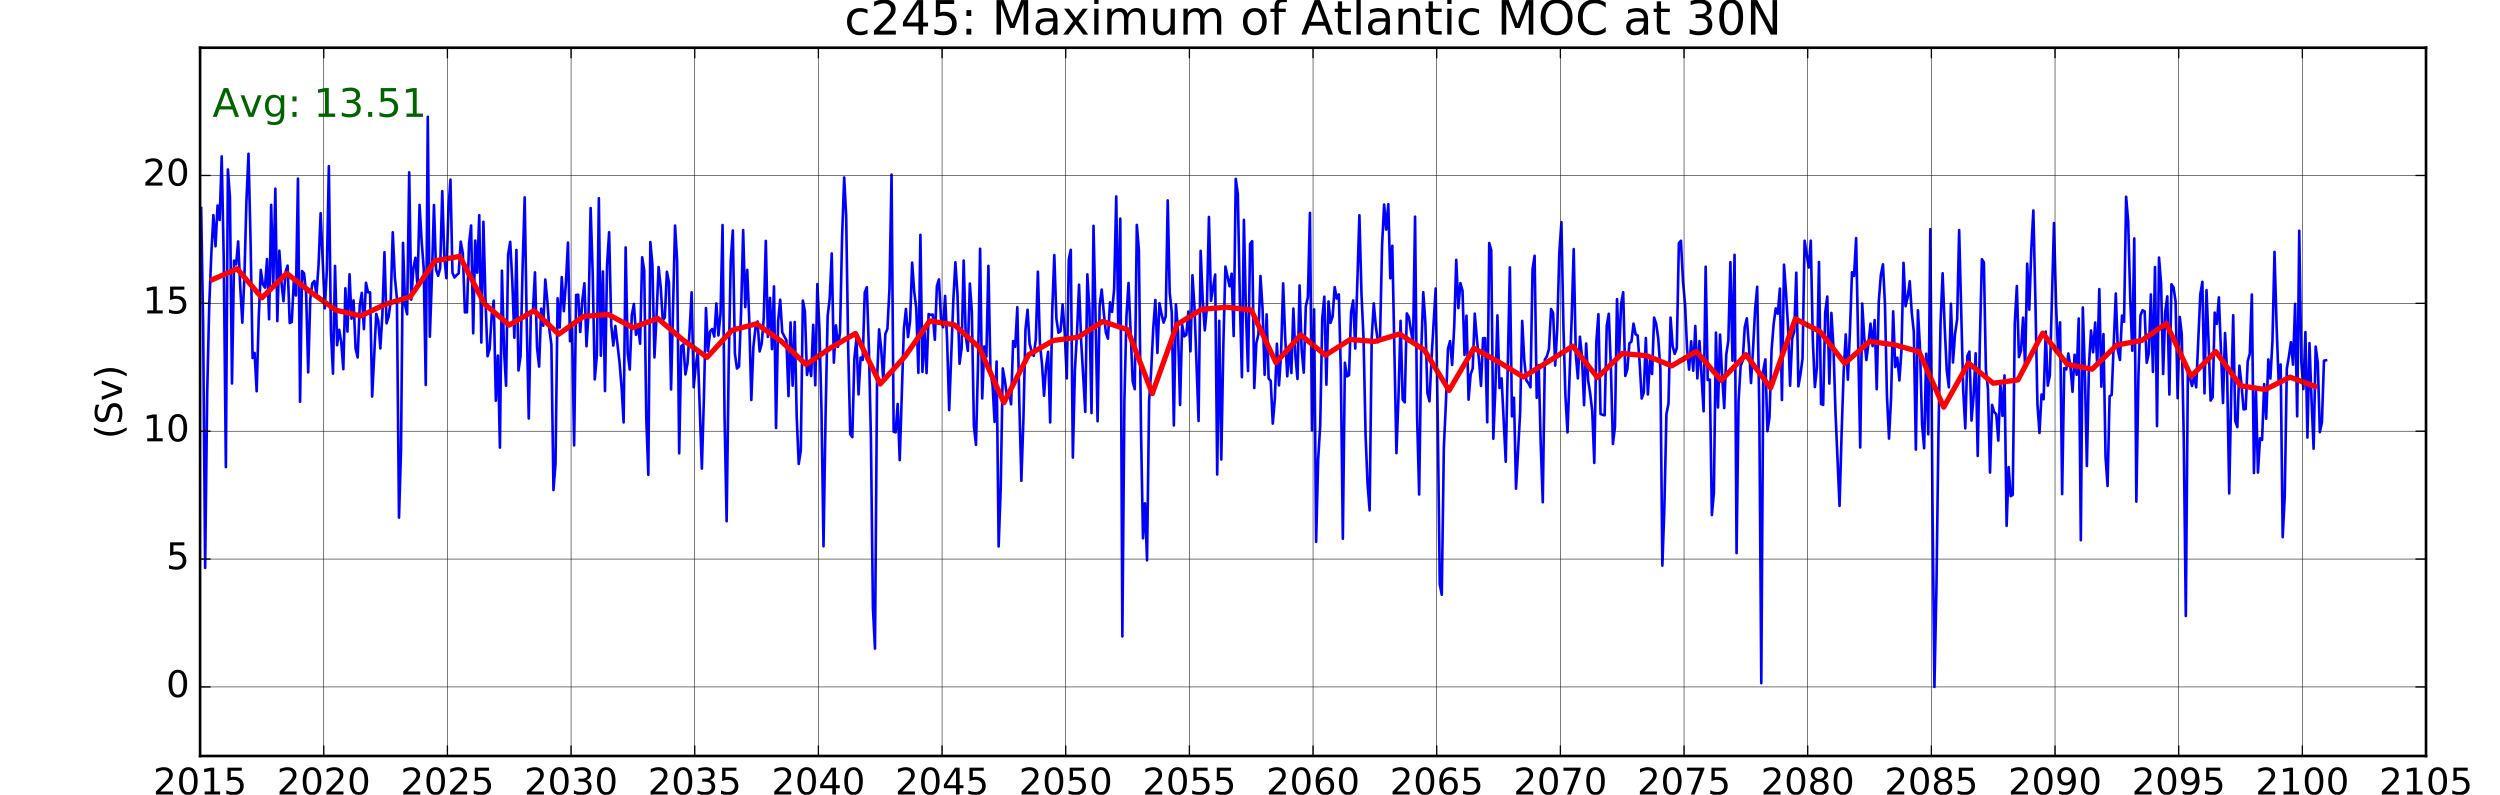 <?xml version="1.0" encoding="utf-8" standalone="no"?>
<!DOCTYPE svg PUBLIC "-//W3C//DTD SVG 1.1//EN"
  "http://www.w3.org/Graphics/SVG/1.1/DTD/svg11.dtd">
<!-- Created with matplotlib (http://matplotlib.org/) -->
<svg height="302pt" version="1.1" viewBox="0 0 950 302" width="950pt" xmlns="http://www.w3.org/2000/svg" xmlns:xlink="http://www.w3.org/1999/xlink">
 <defs>
  <style type="text/css">
*{stroke-linecap:butt;stroke-linejoin:round;stroke-miterlimit:100000;}
  </style>
 </defs>
 <g id="figure_1">
  <g id="patch_1">
   <path d="M 0 302.4 
L 950.4 302.4 
L 950.4 0 
L 0 0 
z
" style="fill:#ffffff;"/>
  </g>
  <g id="axes_1">
   <g id="patch_2">
    <path d="M 76.032 287.28 
L 921.888 287.28 
L 921.888 18.144 
L 76.032 18.144 
z
" style="fill:#ffffff;"/>
   </g>
   <g id="line2d_1">
    <path clip-path="url(#peede3c1c27)" d="M 76.431 79.033 
L 77.191 123.486 
L 77.95 215.8 
L 78.736 149.104 
L 79.521 115.674 
L 80.306 96.43 
L 81.092 81.755 
L 81.89 93.594 
L 82.675 78.09 
L 83.461 83.601 
L 84.246 59.417 
L 85.031 98.89 
L 85.828 177.506 
L 86.599 64.401 
L 87.369 74.872 
L 88.152 145.721 
L 88.936 99.036 
L 89.719 100.483 
L 90.502 91.754 
L 91.298 109.121 
L 92.081 122.612 
L 92.864 105.532 
L 93.648 76.312 
L 94.431 58.437 
L 95.228 92.293 
L 95.988 136.04 
L 96.747 134.121 
L 97.532 148.679 
L 98.318 120.671 
L 99.103 102.554 
L 99.888 108.051 
L 100.687 109.309 
L 101.472 98.435 
L 102.257 121.321 
L 103.043 77.848 
L 103.828 108.702 
L 104.626 71.711 
L 105.386 122.02 
L 106.146 95.261 
L 106.931 107.115 
L 107.716 114.462 
L 108.502 103.336 
L 109.287 100.936 
L 110.085 122.742 
L 110.87 122.351 
L 111.656 106.592 
L 112.441 112.272 
L 113.226 67.876 
L 114.025 152.663 
L 114.784 103.019 
L 115.544 103.859 
L 116.329 111.504 
L 117.115 141.505 
L 117.9 113.633 
L 118.685 107.686 
L 119.484 106.787 
L 120.269 111.99 
L 121.054 100.643 
L 121.84 81.006 
L 123.422 117.147 
L 124.192 102.925 
L 124.963 63.137 
L 125.746 126.025 
L 126.529 141.972 
L 127.312 101.047 
L 128.096 131.181 
L 128.892 125.326 
L 129.675 130.048 
L 130.458 140.276 
L 131.241 109.562 
L 132.024 125.995 
L 132.822 104.234 
L 133.581 121.085 
L 134.341 114.127 
L 135.126 132.405 
L 135.911 135.841 
L 136.697 116.095 
L 137.482 111.275 
L 138.28 125.049 
L 139.066 107.455 
L 139.851 111.076 
L 140.636 111.104 
L 141.422 150.687 
L 142.98 119.282 
L 143.739 121.894 
L 144.524 132.401 
L 145.31 119.478 
L 146.095 95.832 
L 146.88 122.866 
L 147.679 120.291 
L 148.464 114.524 
L 149.249 88.266 
L 150.035 105.376 
L 150.82 113.301 
L 151.618 196.696 
L 152.378 171.451 
L 153.138 92.295 
L 153.923 115.82 
L 154.708 119.418 
L 155.494 65.489 
L 156.279 113.863 
L 157.077 101.982 
L 157.862 97.958 
L 158.648 108.758 
L 159.433 77.859 
L 160.218 91.578 
L 161.016 102.078 
L 161.786 146.291 
L 162.556 44.397 
L 163.34 127.949 
L 164.123 105.588 
L 164.906 77.902 
L 165.689 102.42 
L 166.485 104.792 
L 167.268 101.888 
L 168.052 72.629 
L 168.835 97.402 
L 169.618 105.696 
L 170.415 79.477 
L 171.175 68.244 
L 171.934 103.661 
L 172.72 105.465 
L 173.505 104.533 
L 174.29 103.881 
L 175.076 91.814 
L 175.874 96.257 
L 176.659 118.692 
L 177.445 118.658 
L 178.23 92.688 
L 179.015 85.696 
L 179.814 126.668 
L 180.573 91.406 
L 181.333 103.608 
L 182.118 81.777 
L 182.903 130.17 
L 183.689 84.284 
L 184.474 113.58 
L 185.272 135.37 
L 186.058 132.631 
L 186.843 119.749 
L 187.628 114.241 
L 188.414 152.263 
L 189.212 135.127 
L 189.972 170.089 
L 190.731 102.869 
L 191.516 132.736 
L 192.302 146.563 
L 193.087 96.673 
L 193.872 91.907 
L 194.671 106.897 
L 195.456 128.328 
L 196.241 94.989 
L 197.027 140.787 
L 197.812 135.263 
L 198.609 100.806 
L 199.38 75 
L 200.15 122.469 
L 200.933 159.027 
L 201.716 119.062 
L 202.5 118.226 
L 203.283 103.494 
L 204.079 132.116 
L 204.862 139.303 
L 205.645 117.291 
L 206.428 123.776 
L 207.212 106.219 
L 208.009 114.665 
L 208.768 125.306 
L 209.528 130.992 
L 210.313 186.219 
L 211.099 176.086 
L 211.884 113.354 
L 212.669 124.45 
L 213.468 105.304 
L 214.253 118.253 
L 215.038 107.556 
L 215.824 92.176 
L 216.609 129.682 
L 217.407 124.534 
L 218.167 169.241 
L 218.926 112.098 
L 219.712 111.98 
L 220.497 126.165 
L 221.282 114.192 
L 222.068 107.628 
L 222.866 131.583 
L 223.651 118.687 
L 224.437 79.052 
L 225.222 103.824 
L 226.007 144.164 
L 226.806 135.069 
L 227.565 75.324 
L 228.325 135.16 
L 229.11 103.164 
L 229.895 148.601 
L 230.681 100.743 
L 231.466 88.256 
L 232.264 123.479 
L 233.05 131.308 
L 233.835 123.868 
L 235.406 137.519 
L 236.203 147.142 
L 236.973 160.525 
L 237.744 94.024 
L 238.527 134.19 
L 239.31 140.43 
L 240.093 119.692 
L 240.876 115.519 
L 241.672 127.221 
L 242.456 124.01 
L 243.239 130.598 
L 244.022 97.76 
L 244.805 102.826 
L 245.602 159.276 
L 246.362 180.438 
L 247.122 91.99 
L 247.907 100.427 
L 248.692 135.821 
L 249.478 120.246 
L 250.263 101.472 
L 251.061 108.908 
L 251.846 121.772 
L 252.632 120.636 
L 253.417 103.274 
L 254.202 107.326 
L 255.001 147.998 
L 256.52 85.707 
L 257.305 99.03 
L 258.091 172.274 
L 258.876 131.596 
L 259.661 130.845 
L 260.46 142.287 
L 261.245 138.077 
L 262.03 125.885 
L 262.816 111.094 
L 263.601 147.154 
L 264.399 138.887 
L 265.159 133.718 
L 266.704 178.055 
L 267.489 151.02 
L 268.274 117.05 
L 269.06 133.389 
L 269.858 125.86 
L 270.643 125.045 
L 271.429 127.884 
L 272.214 115.314 
L 272.999 127.48 
L 273.796 119.152 
L 274.567 85.505 
L 275.337 158.757 
L 276.12 198.075 
L 276.904 138.422 
L 277.687 98.949 
L 278.47 87.583 
L 279.266 134.372 
L 280.049 140.042 
L 280.832 139.259 
L 281.616 118.55 
L 282.399 87.44 
L 283.196 116.714 
L 283.956 102.564 
L 284.715 121.732 
L 285.5 152.002 
L 286.286 131.856 
L 287.071 124.632 
L 287.856 122.162 
L 288.655 133.551 
L 289.44 130.564 
L 290.225 120.988 
L 291.011 91.535 
L 291.796 128.016 
L 292.594 113.195 
L 293.354 132.675 
L 294.114 108.83 
L 294.899 162.637 
L 295.684 122.023 
L 296.47 113.897 
L 297.255 126.27 
L 298.838 129.343 
L 299.624 150.539 
L 300.409 122.529 
L 301.194 146.553 
L 301.993 122.361 
L 302.752 158.6 
L 303.512 176.29 
L 304.297 171.154 
L 305.083 114.218 
L 305.868 118.382 
L 306.653 142.484 
L 307.452 138.038 
L 308.237 142.881 
L 309.022 123.442 
L 309.808 146.393 
L 310.593 107.955 
L 311.39 125.122 
L 312.16 155.753 
L 312.931 207.592 
L 313.714 158.058 
L 314.497 120.183 
L 315.28 113.487 
L 316.064 96.303 
L 316.86 137.796 
L 317.643 123.648 
L 318.426 131.794 
L 319.209 126.333 
L 319.992 90.013 
L 320.79 67.436 
L 321.549 82.232 
L 322.309 132.156 
L 323.094 165.002 
L 323.879 166.103 
L 324.665 136.139 
L 325.45 128.611 
L 326.248 149.879 
L 327.034 135.861 
L 327.819 136.778 
L 328.604 111.164 
L 329.39 109.151 
L 330.188 132.663 
L 330.948 166.5 
L 331.707 230.973 
L 332.492 246.462 
L 333.278 144.338 
L 334.063 125.168 
L 334.848 132.586 
L 335.647 144.557 
L 336.432 126.876 
L 337.217 124.963 
L 338.003 109.658 
L 338.788 66.357 
L 339.586 164.059 
L 340.346 164.298 
L 341.106 153.501 
L 341.891 174.852 
L 343.462 125.155 
L 344.247 117.399 
L 345.045 128.079 
L 345.83 121.985 
L 346.616 99.805 
L 347.401 110.837 
L 348.186 117.183 
L 348.984 141.672 
L 349.754 89.247 
L 350.524 141.324 
L 351.308 125.896 
L 352.091 141.773 
L 352.874 119.349 
L 353.657 119.671 
L 354.453 119.525 
L 355.236 129.091 
L 356.02 108.646 
L 356.803 106.177 
L 357.586 121.238 
L 358.383 124.358 
L 359.143 112.431 
L 359.902 129.494 
L 360.688 155.831 
L 362.258 114.181 
L 363.044 99.659 
L 363.842 111.902 
L 364.627 138.217 
L 365.413 132.277 
L 366.198 99.017 
L 366.983 127.773 
L 367.782 133.324 
L 368.541 107.765 
L 369.301 118.477 
L 370.086 161.933 
L 370.871 169.034 
L 371.657 138.08 
L 372.442 94.527 
L 373.24 151.399 
L 374.026 131.672 
L 374.811 135.567 
L 375.596 101.022 
L 376.382 141.479 
L 377.18 146.36 
L 377.94 160.312 
L 378.699 137.38 
L 379.484 207.649 
L 380.27 185.456 
L 381.055 140.012 
L 381.84 144.544 
L 382.639 150.606 
L 383.424 148.789 
L 384.209 153.632 
L 384.995 129.628 
L 385.78 131.782 
L 386.577 116.752 
L 387.348 153.495 
L 388.118 182.691 
L 388.901 159.112 
L 389.684 125.208 
L 390.468 117.7 
L 391.251 130.56 
L 392.047 133.744 
L 392.83 135.25 
L 393.613 128.848 
L 394.396 103.255 
L 395.18 130.711 
L 395.977 138.506 
L 396.736 150.395 
L 397.496 139.351 
L 398.281 133.68 
L 399.067 160.514 
L 399.852 118.1 
L 400.637 96.937 
L 401.436 121.135 
L 402.221 126.439 
L 403.006 125.835 
L 403.792 115.679 
L 404.577 126.092 
L 405.375 143.782 
L 406.135 98.609 
L 406.894 94.946 
L 407.68 173.875 
L 408.465 140.658 
L 409.25 126.871 
L 410.036 108.199 
L 410.834 129.524 
L 412.405 156.509 
L 413.19 104.259 
L 413.975 117.628 
L 414.774 156.969 
L 415.533 85.81 
L 416.293 119.479 
L 417.078 160.083 
L 417.863 116.078 
L 418.649 110.027 
L 419.434 118.784 
L 420.232 126.396 
L 421.018 128.677 
L 421.803 114.879 
L 422.588 118.531 
L 423.374 109.832 
L 424.171 74.655 
L 424.941 123.912 
L 425.712 83.079 
L 426.495 241.835 
L 427.278 151.79 
L 428.061 120.068 
L 428.844 107.525 
L 430.424 144.959 
L 431.207 147.9 
L 431.99 85.469 
L 432.773 94.99 
L 433.57 162.701 
L 434.33 204.551 
L 435.09 191.275 
L 435.875 212.927 
L 436.66 152.305 
L 437.446 140.924 
L 438.231 124.823 
L 439.029 113.982 
L 439.814 134.122 
L 440.6 115.237 
L 441.385 119.327 
L 442.17 122.591 
L 442.969 120.221 
L 443.728 76.154 
L 444.488 111.183 
L 445.273 118.684 
L 446.059 161.659 
L 446.844 115.67 
L 447.629 125.518 
L 448.428 153.9 
L 449.213 123.323 
L 449.998 127.826 
L 450.784 127.282 
L 451.569 118.386 
L 452.367 133.497 
L 453.127 104.583 
L 453.886 116.423 
L 455.457 159.958 
L 456.242 95.328 
L 457.028 114.043 
L 457.826 125.53 
L 458.611 116.823 
L 459.397 82.446 
L 460.182 114.323 
L 461.764 104.322 
L 462.535 180.306 
L 463.305 121.905 
L 464.088 174.604 
L 464.872 131.111 
L 465.655 101.291 
L 467.234 108.797 
L 468.017 103.992 
L 468.8 127.697 
L 469.584 67.981 
L 470.367 73.635 
L 471.164 114.899 
L 471.924 143.324 
L 472.683 83.523 
L 473.468 119.212 
L 474.254 140.996 
L 475.039 92.677 
L 475.824 91.636 
L 476.623 147.431 
L 477.408 130.414 
L 478.193 127.07 
L 478.979 104.87 
L 479.764 117.225 
L 480.562 142.422 
L 481.322 119.481 
L 482.082 143.864 
L 482.867 144.718 
L 483.652 160.967 
L 484.438 151.706 
L 485.223 130.602 
L 486.021 146.436 
L 486.806 134.355 
L 487.592 107.677 
L 488.377 128.525 
L 489.162 142.989 
L 489.961 131.938 
L 490.72 141.755 
L 491.48 117.261 
L 492.265 135.525 
L 493.051 143.997 
L 493.836 108.465 
L 494.621 132.697 
L 495.42 141.611 
L 496.205 116.46 
L 496.99 112.949 
L 497.776 80.913 
L 498.561 163.516 
L 499.358 117.582 
L 500.128 205.886 
L 500.899 174.619 
L 501.682 161.607 
L 502.465 120.885 
L 503.248 112.735 
L 504.032 146.183 
L 504.828 114.571 
L 505.611 122.673 
L 506.394 120.251 
L 507.177 109.095 
L 507.96 113.454 
L 508.758 111.86 
L 509.517 141.459 
L 510.277 204.719 
L 511.062 137.84 
L 511.847 143.023 
L 512.633 142.582 
L 513.418 118.475 
L 514.216 114.156 
L 515.002 132.441 
L 516.572 81.807 
L 517.358 111.612 
L 518.156 128.882 
L 518.916 165.366 
L 519.675 183.855 
L 520.46 193.939 
L 521.246 128.434 
L 522.031 115.297 
L 522.816 123.967 
L 523.615 130.034 
L 524.4 128.929 
L 525.185 93.288 
L 525.971 77.729 
L 526.756 87.243 
L 527.554 77.612 
L 528.314 105.76 
L 529.074 93.385 
L 530.644 172.204 
L 531.43 150.579 
L 532.215 121.916 
L 533.013 151.844 
L 533.798 152.877 
L 534.584 119.102 
L 535.369 120.514 
L 536.952 130.645 
L 537.722 82.329 
L 538.492 158.123 
L 539.276 187.921 
L 540.059 133.771 
L 540.842 111.035 
L 541.625 122.37 
L 542.421 149.414 
L 543.204 152.498 
L 543.988 136.051 
L 545.554 109.64 
L 546.351 160.552 
L 547.111 221.944 
L 547.87 226.01 
L 548.656 170.23 
L 549.441 153.109 
L 550.226 132.535 
L 551.012 129.619 
L 551.81 138.675 
L 552.595 124.361 
L 553.381 98.731 
L 554.166 117.073 
L 554.951 107.592 
L 555.75 110.501 
L 556.509 134.876 
L 557.269 119.968 
L 558.054 151.873 
L 558.839 142.283 
L 559.625 140.004 
L 560.41 119.178 
L 561.208 128.773 
L 561.994 136.546 
L 562.779 146.649 
L 563.564 128.531 
L 564.35 128.517 
L 565.148 160.463 
L 565.908 92.346 
L 566.667 95.145 
L 567.452 166.713 
L 568.238 147.637 
L 569.023 119.84 
L 569.808 147.45 
L 570.607 143.794 
L 572.177 175.445 
L 573.748 101.626 
L 574.545 158.216 
L 575.316 151.126 
L 576.086 185.684 
L 577.652 156.738 
L 578.436 121.943 
L 579.219 136.675 
L 580.015 144.524 
L 580.798 145.634 
L 581.581 147.17 
L 582.364 102.351 
L 583.148 97.194 
L 583.945 151.181 
L 584.704 138.816 
L 585.464 168.181 
L 586.249 190.858 
L 587.035 136.702 
L 587.82 135.377 
L 588.605 132.619 
L 589.404 117.44 
L 590.189 118.963 
L 590.974 138.908 
L 591.76 124.641 
L 592.545 95.875 
L 593.343 84.434 
L 594.103 124.399 
L 594.862 150.488 
L 595.648 164.319 
L 597.218 121.641 
L 598.004 94.657 
L 598.802 134.597 
L 599.587 143.792 
L 600.373 127.956 
L 601.158 135.571 
L 601.943 153.975 
L 602.742 130.541 
L 603.501 144.648 
L 604.261 149.444 
L 605.046 156.183 
L 605.831 175.902 
L 606.617 129.749 
L 607.402 119.402 
L 608.2 157.303 
L 608.986 157.625 
L 609.771 157.814 
L 610.556 123.786 
L 611.342 119.226 
L 612.139 139.821 
L 612.909 168.696 
L 613.68 162.172 
L 614.463 113.671 
L 615.246 134.504 
L 616.029 115.44 
L 616.812 111.04 
L 617.608 142.849 
L 618.392 140.298 
L 619.175 130.472 
L 619.958 129.782 
L 620.741 122.99 
L 621.538 127.04 
L 622.298 127.451 
L 623.058 137.795 
L 623.843 151.433 
L 624.628 149.175 
L 625.414 128.444 
L 626.199 149.901 
L 626.997 136.528 
L 627.782 142.106 
L 628.568 120.688 
L 629.353 123.132 
L 630.138 128.699 
L 630.937 140.057 
L 631.696 214.951 
L 632.456 192.987 
L 633.241 157.389 
L 634.027 153.277 
L 634.812 120.687 
L 635.597 131.536 
L 636.396 134.492 
L 637.181 132.292 
L 637.966 92.418 
L 638.752 91.479 
L 639.537 106.814 
L 640.335 115.835 
L 641.095 132.663 
L 641.854 140.471 
L 642.64 129.7 
L 643.425 140.873 
L 644.21 123.866 
L 644.996 143.79 
L 645.794 129.613 
L 647.365 156.292 
L 648.15 101.35 
L 648.935 144.405 
L 649.732 144.244 
L 650.503 195.724 
L 651.273 187.387 
L 652.056 126.401 
L 652.84 154.83 
L 653.623 127.143 
L 654.406 142.727 
L 655.202 155.057 
L 655.985 134.774 
L 656.768 129.403 
L 657.552 99.619 
L 658.335 137.054 
L 659.132 96.841 
L 659.892 210.167 
L 660.651 152.631 
L 661.436 139.082 
L 662.222 137.069 
L 663.007 124.279 
L 663.792 120.957 
L 664.591 131.514 
L 665.376 145.557 
L 666.161 132.571 
L 666.947 117.552 
L 667.732 108.98 
L 668.53 155.15 
L 669.29 259.598 
L 670.05 140.733 
L 670.835 136.566 
L 671.62 163.84 
L 672.406 158.613 
L 673.191 133.065 
L 673.989 123.13 
L 674.774 117.19 
L 675.56 119.207 
L 676.345 109.673 
L 677.13 152.017 
L 677.929 100.574 
L 678.688 111.164 
L 679.448 124.058 
L 680.233 146.567 
L 681.019 128.697 
L 681.804 125.981 
L 682.589 103.627 
L 683.388 146.804 
L 684.173 142.257 
L 684.958 136.301 
L 685.744 91.485 
L 687.326 101.656 
L 688.096 91.452 
L 688.867 129.28 
L 689.65 147.062 
L 690.433 139.616 
L 691.216 99.575 
L 692 153.515 
L 692.796 153.861 
L 693.579 118.744 
L 694.362 112.685 
L 695.145 145.756 
L 695.928 118.906 
L 696.726 132.058 
L 697.485 156.733 
L 699.03 192.238 
L 699.815 164.512 
L 700.601 140.952 
L 701.386 127.075 
L 702.184 144.285 
L 702.97 126.055 
L 703.755 103.458 
L 704.54 104.852 
L 705.326 90.473 
L 706.884 170.023 
L 707.643 115.347 
L 708.428 128.522 
L 709.214 136.809 
L 709.999 130.687 
L 710.784 122.974 
L 711.583 131.509 
L 712.368 121.623 
L 713.153 147.889 
L 713.939 114.527 
L 714.724 104.485 
L 715.522 100.439 
L 716.282 115.497 
L 717.042 150.542 
L 717.827 166.664 
L 718.612 151.106 
L 719.398 118.331 
L 720.183 139.463 
L 720.981 135.943 
L 721.766 144.571 
L 722.552 133.175 
L 723.337 99.898 
L 724.122 116.37 
L 724.92 112.83 
L 725.69 106.876 
L 726.46 118.708 
L 727.244 126.087 
L 728.027 170.846 
L 728.81 117.918 
L 729.593 132.13 
L 730.389 161.273 
L 731.172 170.334 
L 731.956 134.401 
L 732.739 165.03 
L 733.522 87.123 
L 734.319 188.703 
L 735.079 261.027 
L 735.838 223.885 
L 736.624 163.997 
L 737.409 122.839 
L 738.194 103.829 
L 738.98 124.288 
L 739.778 140.894 
L 740.563 147.171 
L 741.349 115.399 
L 742.134 137.739 
L 742.919 126.87 
L 743.718 121.343 
L 744.477 87.425 
L 746.022 148.318 
L 746.807 162.789 
L 747.593 135.24 
L 748.378 133.592 
L 749.176 159.803 
L 749.962 150.428 
L 750.747 134.246 
L 751.532 173.261 
L 752.318 130.866 
L 753.116 98.518 
L 753.876 99.703 
L 754.635 140.283 
L 755.42 147.781 
L 756.206 179.568 
L 756.991 153.851 
L 757.776 156.582 
L 758.575 157.349 
L 759.36 167.427 
L 760.145 145.78 
L 760.931 158.031 
L 761.716 142.655 
L 762.513 199.798 
L 763.284 177.494 
L 764.054 188.558 
L 764.837 188.007 
L 765.62 122.745 
L 766.404 108.706 
L 767.187 135.711 
L 767.983 133.226 
L 768.766 120.714 
L 769.549 139.715 
L 770.332 100.193 
L 771.116 117.669 
L 771.913 94.297 
L 772.672 79.996 
L 773.432 113.301 
L 774.217 153.455 
L 775.003 164.51 
L 775.788 149.914 
L 776.573 151.721 
L 777.372 125.984 
L 778.157 146.542 
L 778.942 142.676 
L 780.513 84.741 
L 781.311 116.034 
L 782.071 133.995 
L 782.83 122.494 
L 783.616 187.754 
L 784.401 139.888 
L 785.186 140.395 
L 785.972 134.327 
L 786.77 139.288 
L 787.555 148.881 
L 788.341 134.806 
L 789.126 142.415 
L 789.911 121.036 
L 790.71 205.279 
L 791.469 116.831 
L 792.229 140.863 
L 793.014 177.083 
L 793.799 138.853 
L 794.585 125.595 
L 795.37 133.885 
L 796.168 122.56 
L 796.954 138.852 
L 797.739 109.861 
L 798.524 146.93 
L 799.31 126.951 
L 800.107 173.637 
L 800.877 184.653 
L 801.648 150.569 
L 802.431 150.06 
L 803.997 111.525 
L 804.78 133.128 
L 805.576 136.807 
L 806.36 119.925 
L 807.143 122.247 
L 807.926 74.768 
L 808.709 84.204 
L 809.506 113.811 
L 810.266 133.27 
L 811.026 90.591 
L 811.811 190.619 
L 812.596 143.013 
L 813.382 119.857 
L 814.167 117.886 
L 814.965 118.323 
L 815.75 137.84 
L 816.536 134.367 
L 817.321 111.894 
L 818.106 141.326 
L 818.905 101.462 
L 819.664 161.903 
L 820.424 97.878 
L 821.209 107.773 
L 821.995 142.114 
L 822.78 118.577 
L 823.565 112.628 
L 824.364 149.932 
L 825.149 108.022 
L 825.934 109.195 
L 826.72 114.528 
L 827.505 151.3 
L 828.303 120.451 
L 829.063 126.984 
L 829.822 166.282 
L 830.608 234.083 
L 831.393 140.568 
L 832.964 146.664 
L 833.762 143.012 
L 834.547 147.197 
L 836.118 111.827 
L 836.903 107.091 
L 837.7 149.476 
L 838.471 110.26 
L 839.241 129.577 
L 840.024 152.219 
L 840.808 150.908 
L 841.591 118.797 
L 842.374 123.074 
L 843.17 112.999 
L 844.736 153.124 
L 845.52 126.554 
L 846.303 141.582 
L 847.1 187.507 
L 847.86 149.828 
L 848.619 119.782 
L 849.404 159.943 
L 850.19 162.297 
L 850.975 138.953 
L 851.76 146.052 
L 852.559 155.56 
L 853.344 155.443 
L 854.129 137.263 
L 854.915 134.456 
L 855.7 111.918 
L 856.498 179.744 
L 857.258 148.449 
L 858.018 179.572 
L 858.803 166.558 
L 859.588 167.176 
L 860.374 145.966 
L 861.159 159.099 
L 861.957 136.588 
L 862.742 143.862 
L 863.528 129.788 
L 864.313 95.719 
L 865.098 123.804 
L 865.897 145.184 
L 866.656 138.515 
L 867.416 204.118 
L 868.201 188.703 
L 868.987 140.156 
L 869.772 135.481 
L 870.557 130.031 
L 871.356 138.572 
L 872.141 115.46 
L 872.926 158.194 
L 873.712 87.683 
L 874.497 137.625 
L 875.295 147.828 
L 876.055 126.187 
L 876.814 166.267 
L 877.6 130.39 
L 878.385 152.072 
L 879.17 170.495 
L 879.956 131.722 
L 880.754 137.812 
L 881.539 164.229 
L 882.325 160.513 
L 883.11 137.053 
L 883.895 136.908 
L 883.895 136.908 
" style="fill:none;stroke:#0000ff;stroke-linecap:square;"/>
   </g>
   <g id="line2d_2">
    <path clip-path="url(#peede3c1c27)" d="M 80.731 106.239 
L 90.13 102.149 
L 99.528 113.169 
L 108.926 103.89 
L 118.325 111.188 
L 127.723 117.887 
L 137.122 120.036 
L 146.52 115.577 
L 155.918 112.764 
L 165.317 99.086 
L 174.715 97.422 
L 184.114 115.479 
L 193.512 123.519 
L 202.91 118.066 
L 212.309 127.003 
L 221.707 120.262 
L 231.106 119.475 
L 240.504 124.495 
L 249.902 120.965 
L 259.301 128.993 
L 268.699 135.777 
L 278.098 125.509 
L 287.496 123.026 
L 296.894 129.69 
L 306.293 138.517 
L 315.691 132.174 
L 325.09 126.709 
L 334.488 145.925 
L 343.886 135.447 
L 353.285 121.967 
L 362.683 123.434 
L 372.082 132.023 
L 381.48 153.012 
L 390.878 134.777 
L 400.277 129.388 
L 409.675 128.159 
L 419.074 122.129 
L 428.472 125.293 
L 437.87 149.564 
L 447.269 123.317 
L 456.667 117.512 
L 466.066 116.737 
L 475.464 117.773 
L 484.862 137.812 
L 494.261 127.257 
L 503.659 134.962 
L 513.058 129.005 
L 522.456 129.747 
L 531.854 126.895 
L 541.253 133.028 
L 550.651 148.369 
L 560.05 132.308 
L 569.448 137.521 
L 578.846 143.244 
L 588.245 137.463 
L 597.643 131.523 
L 607.042 143.469 
L 616.44 134.311 
L 625.838 135.199 
L 635.237 139.032 
L 644.635 133.551 
L 654.034 144.53 
L 663.432 134.767 
L 672.83 147.398 
L 682.229 121.148 
L 691.627 126.009 
L 701.026 138.091 
L 710.424 129.745 
L 719.822 131 
L 729.221 133.63 
L 738.619 154.72 
L 748.018 137.945 
L 757.416 145.627 
L 766.814 144.378 
L 776.213 126.595 
L 785.611 138.443 
L 795.01 140.295 
L 804.408 131.101 
L 813.806 129.4 
L 823.205 122.943 
L 832.603 143.005 
L 842.002 133.58 
L 851.4 146.584 
L 860.798 148.027 
L 870.197 143.31 
L 879.595 146.79 
" style="fill:none;stroke:#ff0000;stroke-linecap:square;stroke-width:2.0;"/>
   </g>
   <g id="patch_3">
    <path d="M 76.032 18.144 
L 921.888 18.144 
" style="fill:none;stroke:#000000;stroke-linecap:square;stroke-linejoin:miter;"/>
   </g>
   <g id="patch_4">
    <path d="M 921.888 287.28 
L 921.888 18.144 
" style="fill:none;stroke:#000000;stroke-linecap:square;stroke-linejoin:miter;"/>
   </g>
   <g id="patch_5">
    <path d="M 76.032 287.28 
L 921.888 287.28 
" style="fill:none;stroke:#000000;stroke-linecap:square;stroke-linejoin:miter;"/>
   </g>
   <g id="patch_6">
    <path d="M 76.032 287.28 
L 76.032 18.144 
" style="fill:none;stroke:#000000;stroke-linecap:square;stroke-linejoin:miter;"/>
   </g>
   <g id="matplotlib.axis_1">
    <g id="xtick_1">
     <g id="line2d_3">
      <path clip-path="url(#peede3c1c27)" d="M 76.032 287.28 
L 76.032 18.144 
" style="fill:none;stroke:#000000;stroke-linecap:square;stroke-width:0.2;"/>
     </g>
     <g id="line2d_4">
      <defs>
       <path d="M 0 0 
L 0 -4 
" id="mf65adda61e" style="stroke:#000000;stroke-width:0.5;"/>
      </defs>
      <g>
       <use style="stroke:#000000;stroke-width:0.5;" x="76.032" xlink:href="#mf65adda61e" y="287.28"/>
      </g>
     </g>
     <g id="line2d_5">
      <defs>
       <path d="M 0 0 
L 0 4 
" id="m47728f44ac" style="stroke:#000000;stroke-width:0.5;"/>
      </defs>
      <g>
       <use style="stroke:#000000;stroke-width:0.5;" x="76.032" xlink:href="#m47728f44ac" y="18.144"/>
      </g>
     </g>
     <g id="text_1">
      <!-- 2015 -->
      <defs>
       <path d="M 19.188 8.297 
L 53.609 8.297 
L 53.609 0 
L 7.328 0 
L 7.328 8.297 
Q 12.938 14.109 22.625 23.891 
Q 32.328 33.688 34.812 36.531 
Q 39.547 41.844 41.422 45.531 
Q 43.312 49.219 43.312 52.781 
Q 43.312 58.594 39.234 62.25 
Q 35.156 65.922 28.609 65.922 
Q 23.969 65.922 18.812 64.312 
Q 13.672 62.703 7.812 59.422 
L 7.812 69.391 
Q 13.766 71.781 18.938 73 
Q 24.125 74.219 28.422 74.219 
Q 39.75 74.219 46.484 68.547 
Q 53.219 62.891 53.219 53.422 
Q 53.219 48.922 51.531 44.891 
Q 49.859 40.875 45.406 35.406 
Q 44.188 33.984 37.641 27.219 
Q 31.109 20.453 19.188 8.297 
" id="BitstreamVeraSans-Roman-32"/>
       <path d="M 31.781 66.406 
Q 24.172 66.406 20.328 58.906 
Q 16.5 51.422 16.5 36.375 
Q 16.5 21.391 20.328 13.891 
Q 24.172 6.391 31.781 6.391 
Q 39.453 6.391 43.281 13.891 
Q 47.125 21.391 47.125 36.375 
Q 47.125 51.422 43.281 58.906 
Q 39.453 66.406 31.781 66.406 
M 31.781 74.219 
Q 44.047 74.219 50.516 64.516 
Q 56.984 54.828 56.984 36.375 
Q 56.984 17.969 50.516 8.266 
Q 44.047 -1.422 31.781 -1.422 
Q 19.531 -1.422 13.062 8.266 
Q 6.594 17.969 6.594 36.375 
Q 6.594 54.828 13.062 64.516 
Q 19.531 74.219 31.781 74.219 
" id="BitstreamVeraSans-Roman-30"/>
       <path d="M 12.406 8.297 
L 28.516 8.297 
L 28.516 63.922 
L 10.984 60.406 
L 10.984 69.391 
L 28.422 72.906 
L 38.281 72.906 
L 38.281 8.297 
L 54.391 8.297 
L 54.391 0 
L 12.406 0 
z
" id="BitstreamVeraSans-Roman-31"/>
       <path d="M 10.797 72.906 
L 49.516 72.906 
L 49.516 64.594 
L 19.828 64.594 
L 19.828 46.734 
Q 21.969 47.469 24.109 47.828 
Q 26.266 48.188 28.422 48.188 
Q 40.625 48.188 47.75 41.5 
Q 54.891 34.812 54.891 23.391 
Q 54.891 11.625 47.562 5.094 
Q 40.234 -1.422 26.906 -1.422 
Q 22.312 -1.422 17.547 -0.641 
Q 12.797 0.141 7.719 1.703 
L 7.719 11.625 
Q 12.109 9.234 16.797 8.062 
Q 21.484 6.891 26.703 6.891 
Q 35.156 6.891 40.078 11.328 
Q 45.016 15.766 45.016 23.391 
Q 45.016 31 40.078 35.438 
Q 35.156 39.891 26.703 39.891 
Q 22.75 39.891 18.812 39.016 
Q 14.891 38.141 10.797 36.281 
z
" id="BitstreamVeraSans-Roman-35"/>
      </defs>
      <g transform="translate(58.217 301.918)scale(0.14 -0.14)">
       <use xlink:href="#BitstreamVeraSans-Roman-32"/>
       <use x="63.623" xlink:href="#BitstreamVeraSans-Roman-30"/>
       <use x="127.246" xlink:href="#BitstreamVeraSans-Roman-31"/>
       <use x="190.869" xlink:href="#BitstreamVeraSans-Roman-35"/>
      </g>
     </g>
    </g>
    <g id="xtick_2">
     <g id="line2d_6">
      <path clip-path="url(#peede3c1c27)" d="M 123.024 287.28 
L 123.024 18.144 
" style="fill:none;stroke:#000000;stroke-linecap:square;stroke-width:0.2;"/>
     </g>
     <g id="line2d_7">
      <g>
       <use style="stroke:#000000;stroke-width:0.5;" x="123.024" xlink:href="#mf65adda61e" y="287.28"/>
      </g>
     </g>
     <g id="line2d_8">
      <g>
       <use style="stroke:#000000;stroke-width:0.5;" x="123.024" xlink:href="#m47728f44ac" y="18.144"/>
      </g>
     </g>
     <g id="text_2">
      <!-- 2020 -->
      <g transform="translate(105.209 301.918)scale(0.14 -0.14)">
       <use xlink:href="#BitstreamVeraSans-Roman-32"/>
       <use x="63.623" xlink:href="#BitstreamVeraSans-Roman-30"/>
       <use x="127.246" xlink:href="#BitstreamVeraSans-Roman-32"/>
       <use x="190.869" xlink:href="#BitstreamVeraSans-Roman-30"/>
      </g>
     </g>
    </g>
    <g id="xtick_3">
     <g id="line2d_9">
      <path clip-path="url(#peede3c1c27)" d="M 170.016 287.28 
L 170.016 18.144 
" style="fill:none;stroke:#000000;stroke-linecap:square;stroke-width:0.2;"/>
     </g>
     <g id="line2d_10">
      <g>
       <use style="stroke:#000000;stroke-width:0.5;" x="170.016" xlink:href="#mf65adda61e" y="287.28"/>
      </g>
     </g>
     <g id="line2d_11">
      <g>
       <use style="stroke:#000000;stroke-width:0.5;" x="170.016" xlink:href="#m47728f44ac" y="18.144"/>
      </g>
     </g>
     <g id="text_3">
      <!-- 2025 -->
      <g transform="translate(152.201 301.918)scale(0.14 -0.14)">
       <use xlink:href="#BitstreamVeraSans-Roman-32"/>
       <use x="63.623" xlink:href="#BitstreamVeraSans-Roman-30"/>
       <use x="127.246" xlink:href="#BitstreamVeraSans-Roman-32"/>
       <use x="190.869" xlink:href="#BitstreamVeraSans-Roman-35"/>
      </g>
     </g>
    </g>
    <g id="xtick_4">
     <g id="line2d_12">
      <path clip-path="url(#peede3c1c27)" d="M 217.008 287.28 
L 217.008 18.144 
" style="fill:none;stroke:#000000;stroke-linecap:square;stroke-width:0.2;"/>
     </g>
     <g id="line2d_13">
      <g>
       <use style="stroke:#000000;stroke-width:0.5;" x="217.008" xlink:href="#mf65adda61e" y="287.28"/>
      </g>
     </g>
     <g id="line2d_14">
      <g>
       <use style="stroke:#000000;stroke-width:0.5;" x="217.008" xlink:href="#m47728f44ac" y="18.144"/>
      </g>
     </g>
     <g id="text_4">
      <!-- 2030 -->
      <defs>
       <path d="M 40.578 39.312 
Q 47.656 37.797 51.625 33 
Q 55.609 28.219 55.609 21.188 
Q 55.609 10.406 48.188 4.484 
Q 40.766 -1.422 27.094 -1.422 
Q 22.516 -1.422 17.656 -0.516 
Q 12.797 0.391 7.625 2.203 
L 7.625 11.719 
Q 11.719 9.328 16.594 8.109 
Q 21.484 6.891 26.812 6.891 
Q 36.078 6.891 40.938 10.547 
Q 45.797 14.203 45.797 21.188 
Q 45.797 27.641 41.281 31.266 
Q 36.766 34.906 28.719 34.906 
L 20.219 34.906 
L 20.219 43.016 
L 29.109 43.016 
Q 36.375 43.016 40.234 45.922 
Q 44.094 48.828 44.094 54.297 
Q 44.094 59.906 40.109 62.906 
Q 36.141 65.922 28.719 65.922 
Q 24.656 65.922 20.016 65.031 
Q 15.375 64.156 9.812 62.312 
L 9.812 71.094 
Q 15.438 72.656 20.344 73.438 
Q 25.25 74.219 29.594 74.219 
Q 40.828 74.219 47.359 69.109 
Q 53.906 64.016 53.906 55.328 
Q 53.906 49.266 50.438 45.094 
Q 46.969 40.922 40.578 39.312 
" id="BitstreamVeraSans-Roman-33"/>
      </defs>
      <g transform="translate(199.193 301.918)scale(0.14 -0.14)">
       <use xlink:href="#BitstreamVeraSans-Roman-32"/>
       <use x="63.623" xlink:href="#BitstreamVeraSans-Roman-30"/>
       <use x="127.246" xlink:href="#BitstreamVeraSans-Roman-33"/>
       <use x="190.869" xlink:href="#BitstreamVeraSans-Roman-30"/>
      </g>
     </g>
    </g>
    <g id="xtick_5">
     <g id="line2d_15">
      <path clip-path="url(#peede3c1c27)" d="M 264 287.28 
L 264 18.144 
" style="fill:none;stroke:#000000;stroke-linecap:square;stroke-width:0.2;"/>
     </g>
     <g id="line2d_16">
      <g>
       <use style="stroke:#000000;stroke-width:0.5;" x="264.0" xlink:href="#mf65adda61e" y="287.28"/>
      </g>
     </g>
     <g id="line2d_17">
      <g>
       <use style="stroke:#000000;stroke-width:0.5;" x="264.0" xlink:href="#m47728f44ac" y="18.144"/>
      </g>
     </g>
     <g id="text_5">
      <!-- 2035 -->
      <g transform="translate(246.185 301.918)scale(0.14 -0.14)">
       <use xlink:href="#BitstreamVeraSans-Roman-32"/>
       <use x="63.623" xlink:href="#BitstreamVeraSans-Roman-30"/>
       <use x="127.246" xlink:href="#BitstreamVeraSans-Roman-33"/>
       <use x="190.869" xlink:href="#BitstreamVeraSans-Roman-35"/>
      </g>
     </g>
    </g>
    <g id="xtick_6">
     <g id="line2d_18">
      <path clip-path="url(#peede3c1c27)" d="M 310.992 287.28 
L 310.992 18.144 
" style="fill:none;stroke:#000000;stroke-linecap:square;stroke-width:0.2;"/>
     </g>
     <g id="line2d_19">
      <g>
       <use style="stroke:#000000;stroke-width:0.5;" x="310.992" xlink:href="#mf65adda61e" y="287.28"/>
      </g>
     </g>
     <g id="line2d_20">
      <g>
       <use style="stroke:#000000;stroke-width:0.5;" x="310.992" xlink:href="#m47728f44ac" y="18.144"/>
      </g>
     </g>
     <g id="text_6">
      <!-- 2040 -->
      <defs>
       <path d="M 37.797 64.312 
L 12.891 25.391 
L 37.797 25.391 
z
M 35.203 72.906 
L 47.609 72.906 
L 47.609 25.391 
L 58.016 25.391 
L 58.016 17.188 
L 47.609 17.188 
L 47.609 0 
L 37.797 0 
L 37.797 17.188 
L 4.891 17.188 
L 4.891 26.703 
z
" id="BitstreamVeraSans-Roman-34"/>
      </defs>
      <g transform="translate(293.177 301.918)scale(0.14 -0.14)">
       <use xlink:href="#BitstreamVeraSans-Roman-32"/>
       <use x="63.623" xlink:href="#BitstreamVeraSans-Roman-30"/>
       <use x="127.246" xlink:href="#BitstreamVeraSans-Roman-34"/>
       <use x="190.869" xlink:href="#BitstreamVeraSans-Roman-30"/>
      </g>
     </g>
    </g>
    <g id="xtick_7">
     <g id="line2d_21">
      <path clip-path="url(#peede3c1c27)" d="M 357.984 287.28 
L 357.984 18.144 
" style="fill:none;stroke:#000000;stroke-linecap:square;stroke-width:0.2;"/>
     </g>
     <g id="line2d_22">
      <g>
       <use style="stroke:#000000;stroke-width:0.5;" x="357.984" xlink:href="#mf65adda61e" y="287.28"/>
      </g>
     </g>
     <g id="line2d_23">
      <g>
       <use style="stroke:#000000;stroke-width:0.5;" x="357.984" xlink:href="#m47728f44ac" y="18.144"/>
      </g>
     </g>
     <g id="text_7">
      <!-- 2045 -->
      <g transform="translate(340.169 301.918)scale(0.14 -0.14)">
       <use xlink:href="#BitstreamVeraSans-Roman-32"/>
       <use x="63.623" xlink:href="#BitstreamVeraSans-Roman-30"/>
       <use x="127.246" xlink:href="#BitstreamVeraSans-Roman-34"/>
       <use x="190.869" xlink:href="#BitstreamVeraSans-Roman-35"/>
      </g>
     </g>
    </g>
    <g id="xtick_8">
     <g id="line2d_24">
      <path clip-path="url(#peede3c1c27)" d="M 404.976 287.28 
L 404.976 18.144 
" style="fill:none;stroke:#000000;stroke-linecap:square;stroke-width:0.2;"/>
     </g>
     <g id="line2d_25">
      <g>
       <use style="stroke:#000000;stroke-width:0.5;" x="404.976" xlink:href="#mf65adda61e" y="287.28"/>
      </g>
     </g>
     <g id="line2d_26">
      <g>
       <use style="stroke:#000000;stroke-width:0.5;" x="404.976" xlink:href="#m47728f44ac" y="18.144"/>
      </g>
     </g>
     <g id="text_8">
      <!-- 2050 -->
      <g transform="translate(387.161 301.918)scale(0.14 -0.14)">
       <use xlink:href="#BitstreamVeraSans-Roman-32"/>
       <use x="63.623" xlink:href="#BitstreamVeraSans-Roman-30"/>
       <use x="127.246" xlink:href="#BitstreamVeraSans-Roman-35"/>
       <use x="190.869" xlink:href="#BitstreamVeraSans-Roman-30"/>
      </g>
     </g>
    </g>
    <g id="xtick_9">
     <g id="line2d_27">
      <path clip-path="url(#peede3c1c27)" d="M 451.968 287.28 
L 451.968 18.144 
" style="fill:none;stroke:#000000;stroke-linecap:square;stroke-width:0.2;"/>
     </g>
     <g id="line2d_28">
      <g>
       <use style="stroke:#000000;stroke-width:0.5;" x="451.968" xlink:href="#mf65adda61e" y="287.28"/>
      </g>
     </g>
     <g id="line2d_29">
      <g>
       <use style="stroke:#000000;stroke-width:0.5;" x="451.968" xlink:href="#m47728f44ac" y="18.144"/>
      </g>
     </g>
     <g id="text_9">
      <!-- 2055 -->
      <g transform="translate(434.153 301.918)scale(0.14 -0.14)">
       <use xlink:href="#BitstreamVeraSans-Roman-32"/>
       <use x="63.623" xlink:href="#BitstreamVeraSans-Roman-30"/>
       <use x="127.246" xlink:href="#BitstreamVeraSans-Roman-35"/>
       <use x="190.869" xlink:href="#BitstreamVeraSans-Roman-35"/>
      </g>
     </g>
    </g>
    <g id="xtick_10">
     <g id="line2d_30">
      <path clip-path="url(#peede3c1c27)" d="M 498.96 287.28 
L 498.96 18.144 
" style="fill:none;stroke:#000000;stroke-linecap:square;stroke-width:0.2;"/>
     </g>
     <g id="line2d_31">
      <g>
       <use style="stroke:#000000;stroke-width:0.5;" x="498.96" xlink:href="#mf65adda61e" y="287.28"/>
      </g>
     </g>
     <g id="line2d_32">
      <g>
       <use style="stroke:#000000;stroke-width:0.5;" x="498.96" xlink:href="#m47728f44ac" y="18.144"/>
      </g>
     </g>
     <g id="text_10">
      <!-- 2060 -->
      <defs>
       <path d="M 33.016 40.375 
Q 26.375 40.375 22.484 35.828 
Q 18.609 31.297 18.609 23.391 
Q 18.609 15.531 22.484 10.953 
Q 26.375 6.391 33.016 6.391 
Q 39.656 6.391 43.531 10.953 
Q 47.406 15.531 47.406 23.391 
Q 47.406 31.297 43.531 35.828 
Q 39.656 40.375 33.016 40.375 
M 52.594 71.297 
L 52.594 62.312 
Q 48.875 64.062 45.094 64.984 
Q 41.312 65.922 37.594 65.922 
Q 27.828 65.922 22.672 59.328 
Q 17.531 52.734 16.797 39.406 
Q 19.672 43.656 24.016 45.922 
Q 28.375 48.188 33.594 48.188 
Q 44.578 48.188 50.953 41.516 
Q 57.328 34.859 57.328 23.391 
Q 57.328 12.156 50.688 5.359 
Q 44.047 -1.422 33.016 -1.422 
Q 20.359 -1.422 13.672 8.266 
Q 6.984 17.969 6.984 36.375 
Q 6.984 53.656 15.188 63.938 
Q 23.391 74.219 37.203 74.219 
Q 40.922 74.219 44.703 73.484 
Q 48.484 72.75 52.594 71.297 
" id="BitstreamVeraSans-Roman-36"/>
      </defs>
      <g transform="translate(481.145 301.918)scale(0.14 -0.14)">
       <use xlink:href="#BitstreamVeraSans-Roman-32"/>
       <use x="63.623" xlink:href="#BitstreamVeraSans-Roman-30"/>
       <use x="127.246" xlink:href="#BitstreamVeraSans-Roman-36"/>
       <use x="190.869" xlink:href="#BitstreamVeraSans-Roman-30"/>
      </g>
     </g>
    </g>
    <g id="xtick_11">
     <g id="line2d_33">
      <path clip-path="url(#peede3c1c27)" d="M 545.952 287.28 
L 545.952 18.144 
" style="fill:none;stroke:#000000;stroke-linecap:square;stroke-width:0.2;"/>
     </g>
     <g id="line2d_34">
      <g>
       <use style="stroke:#000000;stroke-width:0.5;" x="545.952" xlink:href="#mf65adda61e" y="287.28"/>
      </g>
     </g>
     <g id="line2d_35">
      <g>
       <use style="stroke:#000000;stroke-width:0.5;" x="545.952" xlink:href="#m47728f44ac" y="18.144"/>
      </g>
     </g>
     <g id="text_11">
      <!-- 2065 -->
      <g transform="translate(528.137 301.918)scale(0.14 -0.14)">
       <use xlink:href="#BitstreamVeraSans-Roman-32"/>
       <use x="63.623" xlink:href="#BitstreamVeraSans-Roman-30"/>
       <use x="127.246" xlink:href="#BitstreamVeraSans-Roman-36"/>
       <use x="190.869" xlink:href="#BitstreamVeraSans-Roman-35"/>
      </g>
     </g>
    </g>
    <g id="xtick_12">
     <g id="line2d_36">
      <path clip-path="url(#peede3c1c27)" d="M 592.944 287.28 
L 592.944 18.144 
" style="fill:none;stroke:#000000;stroke-linecap:square;stroke-width:0.2;"/>
     </g>
     <g id="line2d_37">
      <g>
       <use style="stroke:#000000;stroke-width:0.5;" x="592.944" xlink:href="#mf65adda61e" y="287.28"/>
      </g>
     </g>
     <g id="line2d_38">
      <g>
       <use style="stroke:#000000;stroke-width:0.5;" x="592.944" xlink:href="#m47728f44ac" y="18.144"/>
      </g>
     </g>
     <g id="text_12">
      <!-- 2070 -->
      <defs>
       <path d="M 8.203 72.906 
L 55.078 72.906 
L 55.078 68.703 
L 28.609 0 
L 18.312 0 
L 43.219 64.594 
L 8.203 64.594 
z
" id="BitstreamVeraSans-Roman-37"/>
      </defs>
      <g transform="translate(575.129 301.918)scale(0.14 -0.14)">
       <use xlink:href="#BitstreamVeraSans-Roman-32"/>
       <use x="63.623" xlink:href="#BitstreamVeraSans-Roman-30"/>
       <use x="127.246" xlink:href="#BitstreamVeraSans-Roman-37"/>
       <use x="190.869" xlink:href="#BitstreamVeraSans-Roman-30"/>
      </g>
     </g>
    </g>
    <g id="xtick_13">
     <g id="line2d_39">
      <path clip-path="url(#peede3c1c27)" d="M 639.936 287.28 
L 639.936 18.144 
" style="fill:none;stroke:#000000;stroke-linecap:square;stroke-width:0.2;"/>
     </g>
     <g id="line2d_40">
      <g>
       <use style="stroke:#000000;stroke-width:0.5;" x="639.936" xlink:href="#mf65adda61e" y="287.28"/>
      </g>
     </g>
     <g id="line2d_41">
      <g>
       <use style="stroke:#000000;stroke-width:0.5;" x="639.936" xlink:href="#m47728f44ac" y="18.144"/>
      </g>
     </g>
     <g id="text_13">
      <!-- 2075 -->
      <g transform="translate(622.121 301.918)scale(0.14 -0.14)">
       <use xlink:href="#BitstreamVeraSans-Roman-32"/>
       <use x="63.623" xlink:href="#BitstreamVeraSans-Roman-30"/>
       <use x="127.246" xlink:href="#BitstreamVeraSans-Roman-37"/>
       <use x="190.869" xlink:href="#BitstreamVeraSans-Roman-35"/>
      </g>
     </g>
    </g>
    <g id="xtick_14">
     <g id="line2d_42">
      <path clip-path="url(#peede3c1c27)" d="M 686.928 287.28 
L 686.928 18.144 
" style="fill:none;stroke:#000000;stroke-linecap:square;stroke-width:0.2;"/>
     </g>
     <g id="line2d_43">
      <g>
       <use style="stroke:#000000;stroke-width:0.5;" x="686.928" xlink:href="#mf65adda61e" y="287.28"/>
      </g>
     </g>
     <g id="line2d_44">
      <g>
       <use style="stroke:#000000;stroke-width:0.5;" x="686.928" xlink:href="#m47728f44ac" y="18.144"/>
      </g>
     </g>
     <g id="text_14">
      <!-- 2080 -->
      <defs>
       <path d="M 31.781 34.625 
Q 24.75 34.625 20.719 30.859 
Q 16.703 27.094 16.703 20.516 
Q 16.703 13.922 20.719 10.156 
Q 24.75 6.391 31.781 6.391 
Q 38.812 6.391 42.859 10.172 
Q 46.922 13.969 46.922 20.516 
Q 46.922 27.094 42.891 30.859 
Q 38.875 34.625 31.781 34.625 
M 21.922 38.812 
Q 15.578 40.375 12.031 44.719 
Q 8.5 49.078 8.5 55.328 
Q 8.5 64.062 14.719 69.141 
Q 20.953 74.219 31.781 74.219 
Q 42.672 74.219 48.875 69.141 
Q 55.078 64.062 55.078 55.328 
Q 55.078 49.078 51.531 44.719 
Q 48 40.375 41.703 38.812 
Q 48.828 37.156 52.797 32.312 
Q 56.781 27.484 56.781 20.516 
Q 56.781 9.906 50.312 4.234 
Q 43.844 -1.422 31.781 -1.422 
Q 19.734 -1.422 13.25 4.234 
Q 6.781 9.906 6.781 20.516 
Q 6.781 27.484 10.781 32.312 
Q 14.797 37.156 21.922 38.812 
M 18.312 54.391 
Q 18.312 48.734 21.844 45.562 
Q 25.391 42.391 31.781 42.391 
Q 38.141 42.391 41.719 45.562 
Q 45.312 48.734 45.312 54.391 
Q 45.312 60.062 41.719 63.234 
Q 38.141 66.406 31.781 66.406 
Q 25.391 66.406 21.844 63.234 
Q 18.312 60.062 18.312 54.391 
" id="BitstreamVeraSans-Roman-38"/>
      </defs>
      <g transform="translate(669.113 301.918)scale(0.14 -0.14)">
       <use xlink:href="#BitstreamVeraSans-Roman-32"/>
       <use x="63.623" xlink:href="#BitstreamVeraSans-Roman-30"/>
       <use x="127.246" xlink:href="#BitstreamVeraSans-Roman-38"/>
       <use x="190.869" xlink:href="#BitstreamVeraSans-Roman-30"/>
      </g>
     </g>
    </g>
    <g id="xtick_15">
     <g id="line2d_45">
      <path clip-path="url(#peede3c1c27)" d="M 733.92 287.28 
L 733.92 18.144 
" style="fill:none;stroke:#000000;stroke-linecap:square;stroke-width:0.2;"/>
     </g>
     <g id="line2d_46">
      <g>
       <use style="stroke:#000000;stroke-width:0.5;" x="733.92" xlink:href="#mf65adda61e" y="287.28"/>
      </g>
     </g>
     <g id="line2d_47">
      <g>
       <use style="stroke:#000000;stroke-width:0.5;" x="733.92" xlink:href="#m47728f44ac" y="18.144"/>
      </g>
     </g>
     <g id="text_15">
      <!-- 2085 -->
      <g transform="translate(716.105 301.918)scale(0.14 -0.14)">
       <use xlink:href="#BitstreamVeraSans-Roman-32"/>
       <use x="63.623" xlink:href="#BitstreamVeraSans-Roman-30"/>
       <use x="127.246" xlink:href="#BitstreamVeraSans-Roman-38"/>
       <use x="190.869" xlink:href="#BitstreamVeraSans-Roman-35"/>
      </g>
     </g>
    </g>
    <g id="xtick_16">
     <g id="line2d_48">
      <path clip-path="url(#peede3c1c27)" d="M 780.912 287.28 
L 780.912 18.144 
" style="fill:none;stroke:#000000;stroke-linecap:square;stroke-width:0.2;"/>
     </g>
     <g id="line2d_49">
      <g>
       <use style="stroke:#000000;stroke-width:0.5;" x="780.912" xlink:href="#mf65adda61e" y="287.28"/>
      </g>
     </g>
     <g id="line2d_50">
      <g>
       <use style="stroke:#000000;stroke-width:0.5;" x="780.912" xlink:href="#m47728f44ac" y="18.144"/>
      </g>
     </g>
     <g id="text_16">
      <!-- 2090 -->
      <defs>
       <path d="M 10.984 1.516 
L 10.984 10.5 
Q 14.703 8.734 18.5 7.812 
Q 22.312 6.891 25.984 6.891 
Q 35.75 6.891 40.891 13.453 
Q 46.047 20.016 46.781 33.406 
Q 43.953 29.203 39.594 26.953 
Q 35.25 24.703 29.984 24.703 
Q 19.047 24.703 12.672 31.312 
Q 6.297 37.938 6.297 49.422 
Q 6.297 60.641 12.938 67.422 
Q 19.578 74.219 30.609 74.219 
Q 43.266 74.219 49.922 64.516 
Q 56.594 54.828 56.594 36.375 
Q 56.594 19.141 48.406 8.859 
Q 40.234 -1.422 26.422 -1.422 
Q 22.703 -1.422 18.891 -0.688 
Q 15.094 0.047 10.984 1.516 
M 30.609 32.422 
Q 37.25 32.422 41.125 36.953 
Q 45.016 41.5 45.016 49.422 
Q 45.016 57.281 41.125 61.844 
Q 37.25 66.406 30.609 66.406 
Q 23.969 66.406 20.094 61.844 
Q 16.219 57.281 16.219 49.422 
Q 16.219 41.5 20.094 36.953 
Q 23.969 32.422 30.609 32.422 
" id="BitstreamVeraSans-Roman-39"/>
      </defs>
      <g transform="translate(763.097 301.918)scale(0.14 -0.14)">
       <use xlink:href="#BitstreamVeraSans-Roman-32"/>
       <use x="63.623" xlink:href="#BitstreamVeraSans-Roman-30"/>
       <use x="127.246" xlink:href="#BitstreamVeraSans-Roman-39"/>
       <use x="190.869" xlink:href="#BitstreamVeraSans-Roman-30"/>
      </g>
     </g>
    </g>
    <g id="xtick_17">
     <g id="line2d_51">
      <path clip-path="url(#peede3c1c27)" d="M 827.904 287.28 
L 827.904 18.144 
" style="fill:none;stroke:#000000;stroke-linecap:square;stroke-width:0.2;"/>
     </g>
     <g id="line2d_52">
      <g>
       <use style="stroke:#000000;stroke-width:0.5;" x="827.904" xlink:href="#mf65adda61e" y="287.28"/>
      </g>
     </g>
     <g id="line2d_53">
      <g>
       <use style="stroke:#000000;stroke-width:0.5;" x="827.904" xlink:href="#m47728f44ac" y="18.144"/>
      </g>
     </g>
     <g id="text_17">
      <!-- 2095 -->
      <g transform="translate(810.089 301.918)scale(0.14 -0.14)">
       <use xlink:href="#BitstreamVeraSans-Roman-32"/>
       <use x="63.623" xlink:href="#BitstreamVeraSans-Roman-30"/>
       <use x="127.246" xlink:href="#BitstreamVeraSans-Roman-39"/>
       <use x="190.869" xlink:href="#BitstreamVeraSans-Roman-35"/>
      </g>
     </g>
    </g>
    <g id="xtick_18">
     <g id="line2d_54">
      <path clip-path="url(#peede3c1c27)" d="M 874.896 287.28 
L 874.896 18.144 
" style="fill:none;stroke:#000000;stroke-linecap:square;stroke-width:0.2;"/>
     </g>
     <g id="line2d_55">
      <g>
       <use style="stroke:#000000;stroke-width:0.5;" x="874.896" xlink:href="#mf65adda61e" y="287.28"/>
      </g>
     </g>
     <g id="line2d_56">
      <g>
       <use style="stroke:#000000;stroke-width:0.5;" x="874.896" xlink:href="#m47728f44ac" y="18.144"/>
      </g>
     </g>
     <g id="text_18">
      <!-- 2100 -->
      <g transform="translate(857.081 301.918)scale(0.14 -0.14)">
       <use xlink:href="#BitstreamVeraSans-Roman-32"/>
       <use x="63.623" xlink:href="#BitstreamVeraSans-Roman-31"/>
       <use x="127.246" xlink:href="#BitstreamVeraSans-Roman-30"/>
       <use x="190.869" xlink:href="#BitstreamVeraSans-Roman-30"/>
      </g>
     </g>
    </g>
    <g id="xtick_19">
     <g id="line2d_57">
      <path clip-path="url(#peede3c1c27)" d="M 921.888 287.28 
L 921.888 18.144 
" style="fill:none;stroke:#000000;stroke-linecap:square;stroke-width:0.2;"/>
     </g>
     <g id="line2d_58">
      <g>
       <use style="stroke:#000000;stroke-width:0.5;" x="921.888" xlink:href="#mf65adda61e" y="287.28"/>
      </g>
     </g>
     <g id="line2d_59">
      <g>
       <use style="stroke:#000000;stroke-width:0.5;" x="921.888" xlink:href="#m47728f44ac" y="18.144"/>
      </g>
     </g>
     <g id="text_19">
      <!-- 2105 -->
      <g transform="translate(904.073 301.918)scale(0.14 -0.14)">
       <use xlink:href="#BitstreamVeraSans-Roman-32"/>
       <use x="63.623" xlink:href="#BitstreamVeraSans-Roman-31"/>
       <use x="127.246" xlink:href="#BitstreamVeraSans-Roman-30"/>
       <use x="190.869" xlink:href="#BitstreamVeraSans-Roman-35"/>
      </g>
     </g>
    </g>
   </g>
   <g id="matplotlib.axis_2">
    <g id="ytick_1">
     <g id="line2d_60">
      <path clip-path="url(#peede3c1c27)" d="M 76.032 261.027 
L 921.888 261.027 
" style="fill:none;stroke:#000000;stroke-linecap:square;stroke-width:0.2;"/>
     </g>
     <g id="line2d_61">
      <defs>
       <path d="M 0 0 
L 4 0 
" id="m55ffe1e54b" style="stroke:#000000;stroke-width:0.5;"/>
      </defs>
      <g>
       <use style="stroke:#000000;stroke-width:0.5;" x="76.032" xlink:href="#m55ffe1e54b" y="261.027"/>
      </g>
     </g>
     <g id="line2d_62">
      <defs>
       <path d="M 0 0 
L -4 0 
" id="m9468441842" style="stroke:#000000;stroke-width:0.5;"/>
      </defs>
      <g>
       <use style="stroke:#000000;stroke-width:0.5;" x="921.888" xlink:href="#m9468441842" y="261.027"/>
      </g>
     </g>
     <g id="text_20">
      <!-- 0 -->
      <g transform="translate(63.124 264.89)scale(0.14 -0.14)">
       <use xlink:href="#BitstreamVeraSans-Roman-30"/>
      </g>
     </g>
    </g>
    <g id="ytick_2">
     <g id="line2d_63">
      <path clip-path="url(#peede3c1c27)" d="M 76.032 212.438 
L 921.888 212.438 
" style="fill:none;stroke:#000000;stroke-linecap:square;stroke-width:0.2;"/>
     </g>
     <g id="line2d_64">
      <g>
       <use style="stroke:#000000;stroke-width:0.5;" x="76.032" xlink:href="#m55ffe1e54b" y="212.438"/>
      </g>
     </g>
     <g id="line2d_65">
      <g>
       <use style="stroke:#000000;stroke-width:0.5;" x="921.888" xlink:href="#m9468441842" y="212.438"/>
      </g>
     </g>
     <g id="text_21">
      <!-- 5 -->
      <g transform="translate(63.124 216.301)scale(0.14 -0.14)">
       <use xlink:href="#BitstreamVeraSans-Roman-35"/>
      </g>
     </g>
    </g>
    <g id="ytick_3">
     <g id="line2d_66">
      <path clip-path="url(#peede3c1c27)" d="M 76.032 163.85 
L 921.888 163.85 
" style="fill:none;stroke:#000000;stroke-linecap:square;stroke-width:0.2;"/>
     </g>
     <g id="line2d_67">
      <g>
       <use style="stroke:#000000;stroke-width:0.5;" x="76.032" xlink:href="#m55ffe1e54b" y="163.85"/>
      </g>
     </g>
     <g id="line2d_68">
      <g>
       <use style="stroke:#000000;stroke-width:0.5;" x="921.888" xlink:href="#m9468441842" y="163.85"/>
      </g>
     </g>
     <g id="text_22">
      <!-- 10 -->
      <g transform="translate(54.217 167.713)scale(0.14 -0.14)">
       <use xlink:href="#BitstreamVeraSans-Roman-31"/>
       <use x="63.623" xlink:href="#BitstreamVeraSans-Roman-30"/>
      </g>
     </g>
    </g>
    <g id="ytick_4">
     <g id="line2d_69">
      <path clip-path="url(#peede3c1c27)" d="M 76.032 115.262 
L 921.888 115.262 
" style="fill:none;stroke:#000000;stroke-linecap:square;stroke-width:0.2;"/>
     </g>
     <g id="line2d_70">
      <g>
       <use style="stroke:#000000;stroke-width:0.5;" x="76.032" xlink:href="#m55ffe1e54b" y="115.262"/>
      </g>
     </g>
     <g id="line2d_71">
      <g>
       <use style="stroke:#000000;stroke-width:0.5;" x="921.888" xlink:href="#m9468441842" y="115.262"/>
      </g>
     </g>
     <g id="text_23">
      <!-- 15 -->
      <g transform="translate(54.217 119.125)scale(0.14 -0.14)">
       <use xlink:href="#BitstreamVeraSans-Roman-31"/>
       <use x="63.623" xlink:href="#BitstreamVeraSans-Roman-35"/>
      </g>
     </g>
    </g>
    <g id="ytick_5">
     <g id="line2d_72">
      <path clip-path="url(#peede3c1c27)" d="M 76.032 66.673 
L 921.888 66.673 
" style="fill:none;stroke:#000000;stroke-linecap:square;stroke-width:0.2;"/>
     </g>
     <g id="line2d_73">
      <g>
       <use style="stroke:#000000;stroke-width:0.5;" x="76.032" xlink:href="#m55ffe1e54b" y="66.673"/>
      </g>
     </g>
     <g id="line2d_74">
      <g>
       <use style="stroke:#000000;stroke-width:0.5;" x="921.888" xlink:href="#m9468441842" y="66.673"/>
      </g>
     </g>
     <g id="text_24">
      <!-- 20 -->
      <g transform="translate(54.217 70.536)scale(0.14 -0.14)">
       <use xlink:href="#BitstreamVeraSans-Roman-32"/>
       <use x="63.623" xlink:href="#BitstreamVeraSans-Roman-30"/>
      </g>
     </g>
    </g>
    <g id="text_25">
     <!-- (Sv) -->
     <defs>
      <path d="M 2.984 54.688 
L 12.5 54.688 
L 29.594 8.797 
L 46.688 54.688 
L 56.203 54.688 
L 35.688 0 
L 23.484 0 
z
" id="BitstreamVeraSans-Roman-76"/>
      <path d="M 31 75.875 
Q 24.469 64.656 21.281 53.656 
Q 18.109 42.672 18.109 31.391 
Q 18.109 20.125 21.312 9.062 
Q 24.516 -2 31 -13.188 
L 23.188 -13.188 
Q 15.875 -1.703 12.234 9.375 
Q 8.594 20.453 8.594 31.391 
Q 8.594 42.281 12.203 53.312 
Q 15.828 64.359 23.188 75.875 
z
" id="BitstreamVeraSans-Roman-28"/>
      <path d="M 8.016 75.875 
L 15.828 75.875 
Q 23.141 64.359 26.781 53.312 
Q 30.422 42.281 30.422 31.391 
Q 30.422 20.453 26.781 9.375 
Q 23.141 -1.703 15.828 -13.188 
L 8.016 -13.188 
Q 14.5 -2 17.703 9.062 
Q 20.906 20.125 20.906 31.391 
Q 20.906 42.672 17.703 53.656 
Q 14.5 64.656 8.016 75.875 
" id="BitstreamVeraSans-Roman-29"/>
      <path d="M 53.516 70.516 
L 53.516 60.891 
Q 47.906 63.578 42.922 64.891 
Q 37.938 66.219 33.297 66.219 
Q 25.25 66.219 20.875 63.094 
Q 16.5 59.969 16.5 54.203 
Q 16.5 49.359 19.406 46.891 
Q 22.312 44.438 30.422 42.922 
L 36.375 41.703 
Q 47.406 39.594 52.656 34.297 
Q 57.906 29 57.906 20.125 
Q 57.906 9.516 50.797 4.047 
Q 43.703 -1.422 29.984 -1.422 
Q 24.812 -1.422 18.969 -0.25 
Q 13.141 0.922 6.891 3.219 
L 6.891 13.375 
Q 12.891 10.016 18.656 8.297 
Q 24.422 6.594 29.984 6.594 
Q 38.422 6.594 43.016 9.906 
Q 47.609 13.234 47.609 19.391 
Q 47.609 24.75 44.312 27.781 
Q 41.016 30.812 33.5 32.328 
L 27.484 33.5 
Q 16.453 35.688 11.516 40.375 
Q 6.594 45.062 6.594 53.422 
Q 6.594 63.094 13.406 68.656 
Q 20.219 74.219 32.172 74.219 
Q 37.312 74.219 42.625 73.281 
Q 47.953 72.359 53.516 70.516 
" id="BitstreamVeraSans-Roman-53"/>
     </defs>
     <g transform="translate(46.305 166.761)rotate(-90.0)scale(0.14 -0.14)">
      <use xlink:href="#BitstreamVeraSans-Roman-28"/>
      <use x="39.014" xlink:href="#BitstreamVeraSans-Roman-53"/>
      <use x="102.49" xlink:href="#BitstreamVeraSans-Roman-76"/>
      <use x="161.67" xlink:href="#BitstreamVeraSans-Roman-29"/>
     </g>
    </g>
   </g>
   <g id="text_26">
    <!-- Avg: 13.51 -->
    <defs>
     <path id="BitstreamVeraSans-Roman-20"/>
     <path d="M 45.406 27.984 
Q 45.406 37.75 41.375 43.109 
Q 37.359 48.484 30.078 48.484 
Q 22.859 48.484 18.828 43.109 
Q 14.797 37.75 14.797 27.984 
Q 14.797 18.266 18.828 12.891 
Q 22.859 7.516 30.078 7.516 
Q 37.359 7.516 41.375 12.891 
Q 45.406 18.266 45.406 27.984 
M 54.391 6.781 
Q 54.391 -7.172 48.188 -13.984 
Q 42 -20.797 29.203 -20.797 
Q 24.469 -20.797 20.266 -20.094 
Q 16.062 -19.391 12.109 -17.922 
L 12.109 -9.188 
Q 16.062 -11.328 19.922 -12.344 
Q 23.781 -13.375 27.781 -13.375 
Q 36.625 -13.375 41.016 -8.766 
Q 45.406 -4.156 45.406 5.172 
L 45.406 9.625 
Q 42.625 4.781 38.281 2.391 
Q 33.938 0 27.875 0 
Q 17.828 0 11.672 7.656 
Q 5.516 15.328 5.516 27.984 
Q 5.516 40.672 11.672 48.328 
Q 17.828 56 27.875 56 
Q 33.938 56 38.281 53.609 
Q 42.625 51.219 45.406 46.391 
L 45.406 54.688 
L 54.391 54.688 
z
" id="BitstreamVeraSans-Roman-67"/>
     <path d="M 11.719 12.406 
L 22.016 12.406 
L 22.016 0 
L 11.719 0 
z
M 11.719 51.703 
L 22.016 51.703 
L 22.016 39.312 
L 11.719 39.312 
z
" id="BitstreamVeraSans-Roman-3a"/>
     <path d="M 10.688 12.406 
L 21 12.406 
L 21 0 
L 10.688 0 
z
" id="BitstreamVeraSans-Roman-2e"/>
     <path d="M 34.188 63.188 
L 20.797 26.906 
L 47.609 26.906 
z
M 28.609 72.906 
L 39.797 72.906 
L 67.578 0 
L 57.328 0 
L 50.688 18.703 
L 17.828 18.703 
L 11.188 0 
L 0.781 0 
z
" id="BitstreamVeraSans-Roman-41"/>
    </defs>
    <g style="fill:#006400;" transform="translate(80.731 44.397)scale(0.15 -0.15)">
     <use xlink:href="#BitstreamVeraSans-Roman-41"/>
     <use x="68.33" xlink:href="#BitstreamVeraSans-Roman-76"/>
     <use x="127.51" xlink:href="#BitstreamVeraSans-Roman-67"/>
     <use x="190.986" xlink:href="#BitstreamVeraSans-Roman-3a"/>
     <use x="224.678" xlink:href="#BitstreamVeraSans-Roman-20"/>
     <use x="256.465" xlink:href="#BitstreamVeraSans-Roman-31"/>
     <use x="320.088" xlink:href="#BitstreamVeraSans-Roman-33"/>
     <use x="383.711" xlink:href="#BitstreamVeraSans-Roman-2e"/>
     <use x="415.498" xlink:href="#BitstreamVeraSans-Roman-35"/>
     <use x="479.121" xlink:href="#BitstreamVeraSans-Roman-31"/>
    </g>
   </g>
   <g id="text_27">
    <!-- c245: Maximum of Atlantic MOC at 30N -->
    <defs>
     <path d="M 39.406 66.219 
Q 28.656 66.219 22.328 58.203 
Q 16.016 50.203 16.016 36.375 
Q 16.016 22.609 22.328 14.594 
Q 28.656 6.594 39.406 6.594 
Q 50.141 6.594 56.422 14.594 
Q 62.703 22.609 62.703 36.375 
Q 62.703 50.203 56.422 58.203 
Q 50.141 66.219 39.406 66.219 
M 39.406 74.219 
Q 54.734 74.219 63.906 63.938 
Q 73.094 53.656 73.094 36.375 
Q 73.094 19.141 63.906 8.859 
Q 54.734 -1.422 39.406 -1.422 
Q 24.031 -1.422 14.812 8.828 
Q 5.609 19.094 5.609 36.375 
Q 5.609 53.656 14.812 63.938 
Q 24.031 74.219 39.406 74.219 
" id="BitstreamVeraSans-Roman-4f"/>
     <path d="M 9.812 72.906 
L 23.094 72.906 
L 55.422 11.922 
L 55.422 72.906 
L 64.984 72.906 
L 64.984 0 
L 51.703 0 
L 19.391 60.984 
L 19.391 0 
L 9.812 0 
z
" id="BitstreamVeraSans-Roman-4e"/>
     <path d="M 9.812 72.906 
L 24.516 72.906 
L 43.109 23.297 
L 61.812 72.906 
L 76.516 72.906 
L 76.516 0 
L 66.891 0 
L 66.891 64.016 
L 48.094 14.016 
L 38.188 14.016 
L 19.391 64.016 
L 19.391 0 
L 9.812 0 
z
" id="BitstreamVeraSans-Roman-4d"/>
     <path d="M 64.406 67.281 
L 64.406 56.891 
Q 59.422 61.531 53.781 63.812 
Q 48.141 66.109 41.797 66.109 
Q 29.297 66.109 22.656 58.469 
Q 16.016 50.828 16.016 36.375 
Q 16.016 21.969 22.656 14.328 
Q 29.297 6.688 41.797 6.688 
Q 48.141 6.688 53.781 8.984 
Q 59.422 11.281 64.406 15.922 
L 64.406 5.609 
Q 59.234 2.094 53.438 0.328 
Q 47.656 -1.422 41.219 -1.422 
Q 24.656 -1.422 15.125 8.703 
Q 5.609 18.844 5.609 36.375 
Q 5.609 53.953 15.125 64.078 
Q 24.656 74.219 41.219 74.219 
Q 47.75 74.219 53.531 72.484 
Q 59.328 70.75 64.406 67.281 
" id="BitstreamVeraSans-Roman-43"/>
     <path d="M 54.891 33.016 
L 54.891 0 
L 45.906 0 
L 45.906 32.719 
Q 45.906 40.484 42.875 44.328 
Q 39.844 48.188 33.797 48.188 
Q 26.516 48.188 22.312 43.547 
Q 18.109 38.922 18.109 30.906 
L 18.109 0 
L 9.078 0 
L 9.078 54.688 
L 18.109 54.688 
L 18.109 46.188 
Q 21.344 51.125 25.703 53.562 
Q 30.078 56 35.797 56 
Q 45.219 56 50.047 50.172 
Q 54.891 44.344 54.891 33.016 
" id="BitstreamVeraSans-Roman-6e"/>
     <path d="M 52 44.188 
Q 55.375 50.25 60.062 53.125 
Q 64.75 56 71.094 56 
Q 79.641 56 84.281 50.016 
Q 88.922 44.047 88.922 33.016 
L 88.922 0 
L 79.891 0 
L 79.891 32.719 
Q 79.891 40.578 77.094 44.375 
Q 74.312 48.188 68.609 48.188 
Q 61.625 48.188 57.562 43.547 
Q 53.516 38.922 53.516 30.906 
L 53.516 0 
L 44.484 0 
L 44.484 32.719 
Q 44.484 40.625 41.703 44.406 
Q 38.922 48.188 33.109 48.188 
Q 26.219 48.188 22.156 43.531 
Q 18.109 38.875 18.109 30.906 
L 18.109 0 
L 9.078 0 
L 9.078 54.688 
L 18.109 54.688 
L 18.109 46.188 
Q 21.188 51.219 25.484 53.609 
Q 29.781 56 35.688 56 
Q 41.656 56 45.828 52.969 
Q 50 49.953 52 44.188 
" id="BitstreamVeraSans-Roman-6d"/>
     <path d="M 30.609 48.391 
Q 23.391 48.391 19.188 42.75 
Q 14.984 37.109 14.984 27.297 
Q 14.984 17.484 19.156 11.844 
Q 23.344 6.203 30.609 6.203 
Q 37.797 6.203 41.984 11.859 
Q 46.188 17.531 46.188 27.297 
Q 46.188 37.016 41.984 42.703 
Q 37.797 48.391 30.609 48.391 
M 30.609 56 
Q 42.328 56 49.016 48.375 
Q 55.719 40.766 55.719 27.297 
Q 55.719 13.875 49.016 6.219 
Q 42.328 -1.422 30.609 -1.422 
Q 18.844 -1.422 12.172 6.219 
Q 5.516 13.875 5.516 27.297 
Q 5.516 40.766 12.172 48.375 
Q 18.844 56 30.609 56 
" id="BitstreamVeraSans-Roman-6f"/>
     <path d="M 9.422 75.984 
L 18.406 75.984 
L 18.406 0 
L 9.422 0 
z
" id="BitstreamVeraSans-Roman-6c"/>
     <path d="M 9.422 54.688 
L 18.406 54.688 
L 18.406 0 
L 9.422 0 
z
M 9.422 75.984 
L 18.406 75.984 
L 18.406 64.594 
L 9.422 64.594 
z
" id="BitstreamVeraSans-Roman-69"/>
     <path d="M 54.891 54.688 
L 35.109 28.078 
L 55.906 0 
L 45.312 0 
L 29.391 21.484 
L 13.484 0 
L 2.875 0 
L 24.125 28.609 
L 4.688 54.688 
L 15.281 54.688 
L 29.781 35.203 
L 44.281 54.688 
z
" id="BitstreamVeraSans-Roman-78"/>
     <path d="M 37.109 75.984 
L 37.109 68.5 
L 28.516 68.5 
Q 23.688 68.5 21.797 66.547 
Q 19.922 64.594 19.922 59.516 
L 19.922 54.688 
L 34.719 54.688 
L 34.719 47.703 
L 19.922 47.703 
L 19.922 0 
L 10.891 0 
L 10.891 47.703 
L 2.297 47.703 
L 2.297 54.688 
L 10.891 54.688 
L 10.891 58.5 
Q 10.891 67.625 15.141 71.797 
Q 19.391 75.984 28.609 75.984 
z
" id="BitstreamVeraSans-Roman-66"/>
     <path d="M 18.312 70.219 
L 18.312 54.688 
L 36.812 54.688 
L 36.812 47.703 
L 18.312 47.703 
L 18.312 18.016 
Q 18.312 11.328 20.141 9.422 
Q 21.969 7.516 27.594 7.516 
L 36.812 7.516 
L 36.812 0 
L 27.594 0 
Q 17.188 0 13.234 3.875 
Q 9.281 7.766 9.281 18.016 
L 9.281 47.703 
L 2.688 47.703 
L 2.688 54.688 
L 9.281 54.688 
L 9.281 70.219 
z
" id="BitstreamVeraSans-Roman-74"/>
     <path d="M 8.5 21.578 
L 8.5 54.688 
L 17.484 54.688 
L 17.484 21.922 
Q 17.484 14.156 20.5 10.266 
Q 23.531 6.391 29.594 6.391 
Q 36.859 6.391 41.078 11.031 
Q 45.312 15.672 45.312 23.688 
L 45.312 54.688 
L 54.297 54.688 
L 54.297 0 
L 45.312 0 
L 45.312 8.406 
Q 42.047 3.422 37.719 1 
Q 33.406 -1.422 27.688 -1.422 
Q 18.266 -1.422 13.375 4.438 
Q 8.5 10.297 8.5 21.578 
" id="BitstreamVeraSans-Roman-75"/>
     <path d="M 34.281 27.484 
Q 23.391 27.484 19.188 25 
Q 14.984 22.516 14.984 16.5 
Q 14.984 11.719 18.141 8.906 
Q 21.297 6.109 26.703 6.109 
Q 34.188 6.109 38.703 11.406 
Q 43.219 16.703 43.219 25.484 
L 43.219 27.484 
z
M 52.203 31.203 
L 52.203 0 
L 43.219 0 
L 43.219 8.297 
Q 40.141 3.328 35.547 0.953 
Q 30.953 -1.422 24.312 -1.422 
Q 15.922 -1.422 10.953 3.297 
Q 6 8.016 6 15.922 
Q 6 25.141 12.172 29.828 
Q 18.359 34.516 30.609 34.516 
L 43.219 34.516 
L 43.219 35.406 
Q 43.219 41.609 39.141 45 
Q 35.062 48.391 27.688 48.391 
Q 23 48.391 18.547 47.266 
Q 14.109 46.141 10.016 43.891 
L 10.016 52.203 
Q 14.938 54.109 19.578 55.047 
Q 24.219 56 28.609 56 
Q 40.484 56 46.344 49.844 
Q 52.203 43.703 52.203 31.203 
" id="BitstreamVeraSans-Roman-61"/>
     <path d="M 48.781 52.594 
L 48.781 44.188 
Q 44.969 46.297 41.141 47.344 
Q 37.312 48.391 33.406 48.391 
Q 24.656 48.391 19.812 42.844 
Q 14.984 37.312 14.984 27.297 
Q 14.984 17.281 19.812 11.734 
Q 24.656 6.203 33.406 6.203 
Q 37.312 6.203 41.141 7.25 
Q 44.969 8.297 48.781 10.406 
L 48.781 2.094 
Q 45.016 0.344 40.984 -0.531 
Q 36.969 -1.422 32.422 -1.422 
Q 20.062 -1.422 12.781 6.344 
Q 5.516 14.109 5.516 27.297 
Q 5.516 40.672 12.859 48.328 
Q 20.219 56 33.016 56 
Q 37.156 56 41.109 55.141 
Q 45.062 54.297 48.781 52.594 
" id="BitstreamVeraSans-Roman-63"/>
    </defs>
    <g transform="translate(320.875 13.144)scale(0.18 -0.18)">
     <use xlink:href="#BitstreamVeraSans-Roman-63"/>
     <use x="54.98" xlink:href="#BitstreamVeraSans-Roman-32"/>
     <use x="118.604" xlink:href="#BitstreamVeraSans-Roman-34"/>
     <use x="182.227" xlink:href="#BitstreamVeraSans-Roman-35"/>
     <use x="245.85" xlink:href="#BitstreamVeraSans-Roman-3a"/>
     <use x="279.541" xlink:href="#BitstreamVeraSans-Roman-20"/>
     <use x="311.328" xlink:href="#BitstreamVeraSans-Roman-4d"/>
     <use x="397.607" xlink:href="#BitstreamVeraSans-Roman-61"/>
     <use x="458.887" xlink:href="#BitstreamVeraSans-Roman-78"/>
     <use x="518.066" xlink:href="#BitstreamVeraSans-Roman-69"/>
     <use x="545.85" xlink:href="#BitstreamVeraSans-Roman-6d"/>
     <use x="643.262" xlink:href="#BitstreamVeraSans-Roman-75"/>
     <use x="706.641" xlink:href="#BitstreamVeraSans-Roman-6d"/>
     <use x="804.053" xlink:href="#BitstreamVeraSans-Roman-20"/>
     <use x="835.84" xlink:href="#BitstreamVeraSans-Roman-6f"/>
     <use x="897.021" xlink:href="#BitstreamVeraSans-Roman-66"/>
     <use x="932.227" xlink:href="#BitstreamVeraSans-Roman-20"/>
     <use x="964.014" xlink:href="#BitstreamVeraSans-Roman-41"/>
     <use x="1032.406" xlink:href="#BitstreamVeraSans-Roman-74"/>
     <use x="1071.615" xlink:href="#BitstreamVeraSans-Roman-6c"/>
     <use x="1099.398" xlink:href="#BitstreamVeraSans-Roman-61"/>
     <use x="1160.678" xlink:href="#BitstreamVeraSans-Roman-6e"/>
     <use x="1224.057" xlink:href="#BitstreamVeraSans-Roman-74"/>
     <use x="1263.266" xlink:href="#BitstreamVeraSans-Roman-69"/>
     <use x="1291.049" xlink:href="#BitstreamVeraSans-Roman-63"/>
     <use x="1346.029" xlink:href="#BitstreamVeraSans-Roman-20"/>
     <use x="1377.816" xlink:href="#BitstreamVeraSans-Roman-4d"/>
     <use x="1464.096" xlink:href="#BitstreamVeraSans-Roman-4f"/>
     <use x="1542.807" xlink:href="#BitstreamVeraSans-Roman-43"/>
     <use x="1612.631" xlink:href="#BitstreamVeraSans-Roman-20"/>
     <use x="1644.418" xlink:href="#BitstreamVeraSans-Roman-61"/>
     <use x="1705.697" xlink:href="#BitstreamVeraSans-Roman-74"/>
     <use x="1744.906" xlink:href="#BitstreamVeraSans-Roman-20"/>
     <use x="1776.693" xlink:href="#BitstreamVeraSans-Roman-33"/>
     <use x="1840.316" xlink:href="#BitstreamVeraSans-Roman-30"/>
     <use x="1903.939" xlink:href="#BitstreamVeraSans-Roman-4e"/>
    </g>
   </g>
  </g>
 </g>
 <defs>
  <clipPath id="peede3c1c27">
   <rect height="269.136" width="845.856" x="76.032" y="18.144"/>
  </clipPath>
 </defs>
</svg>
